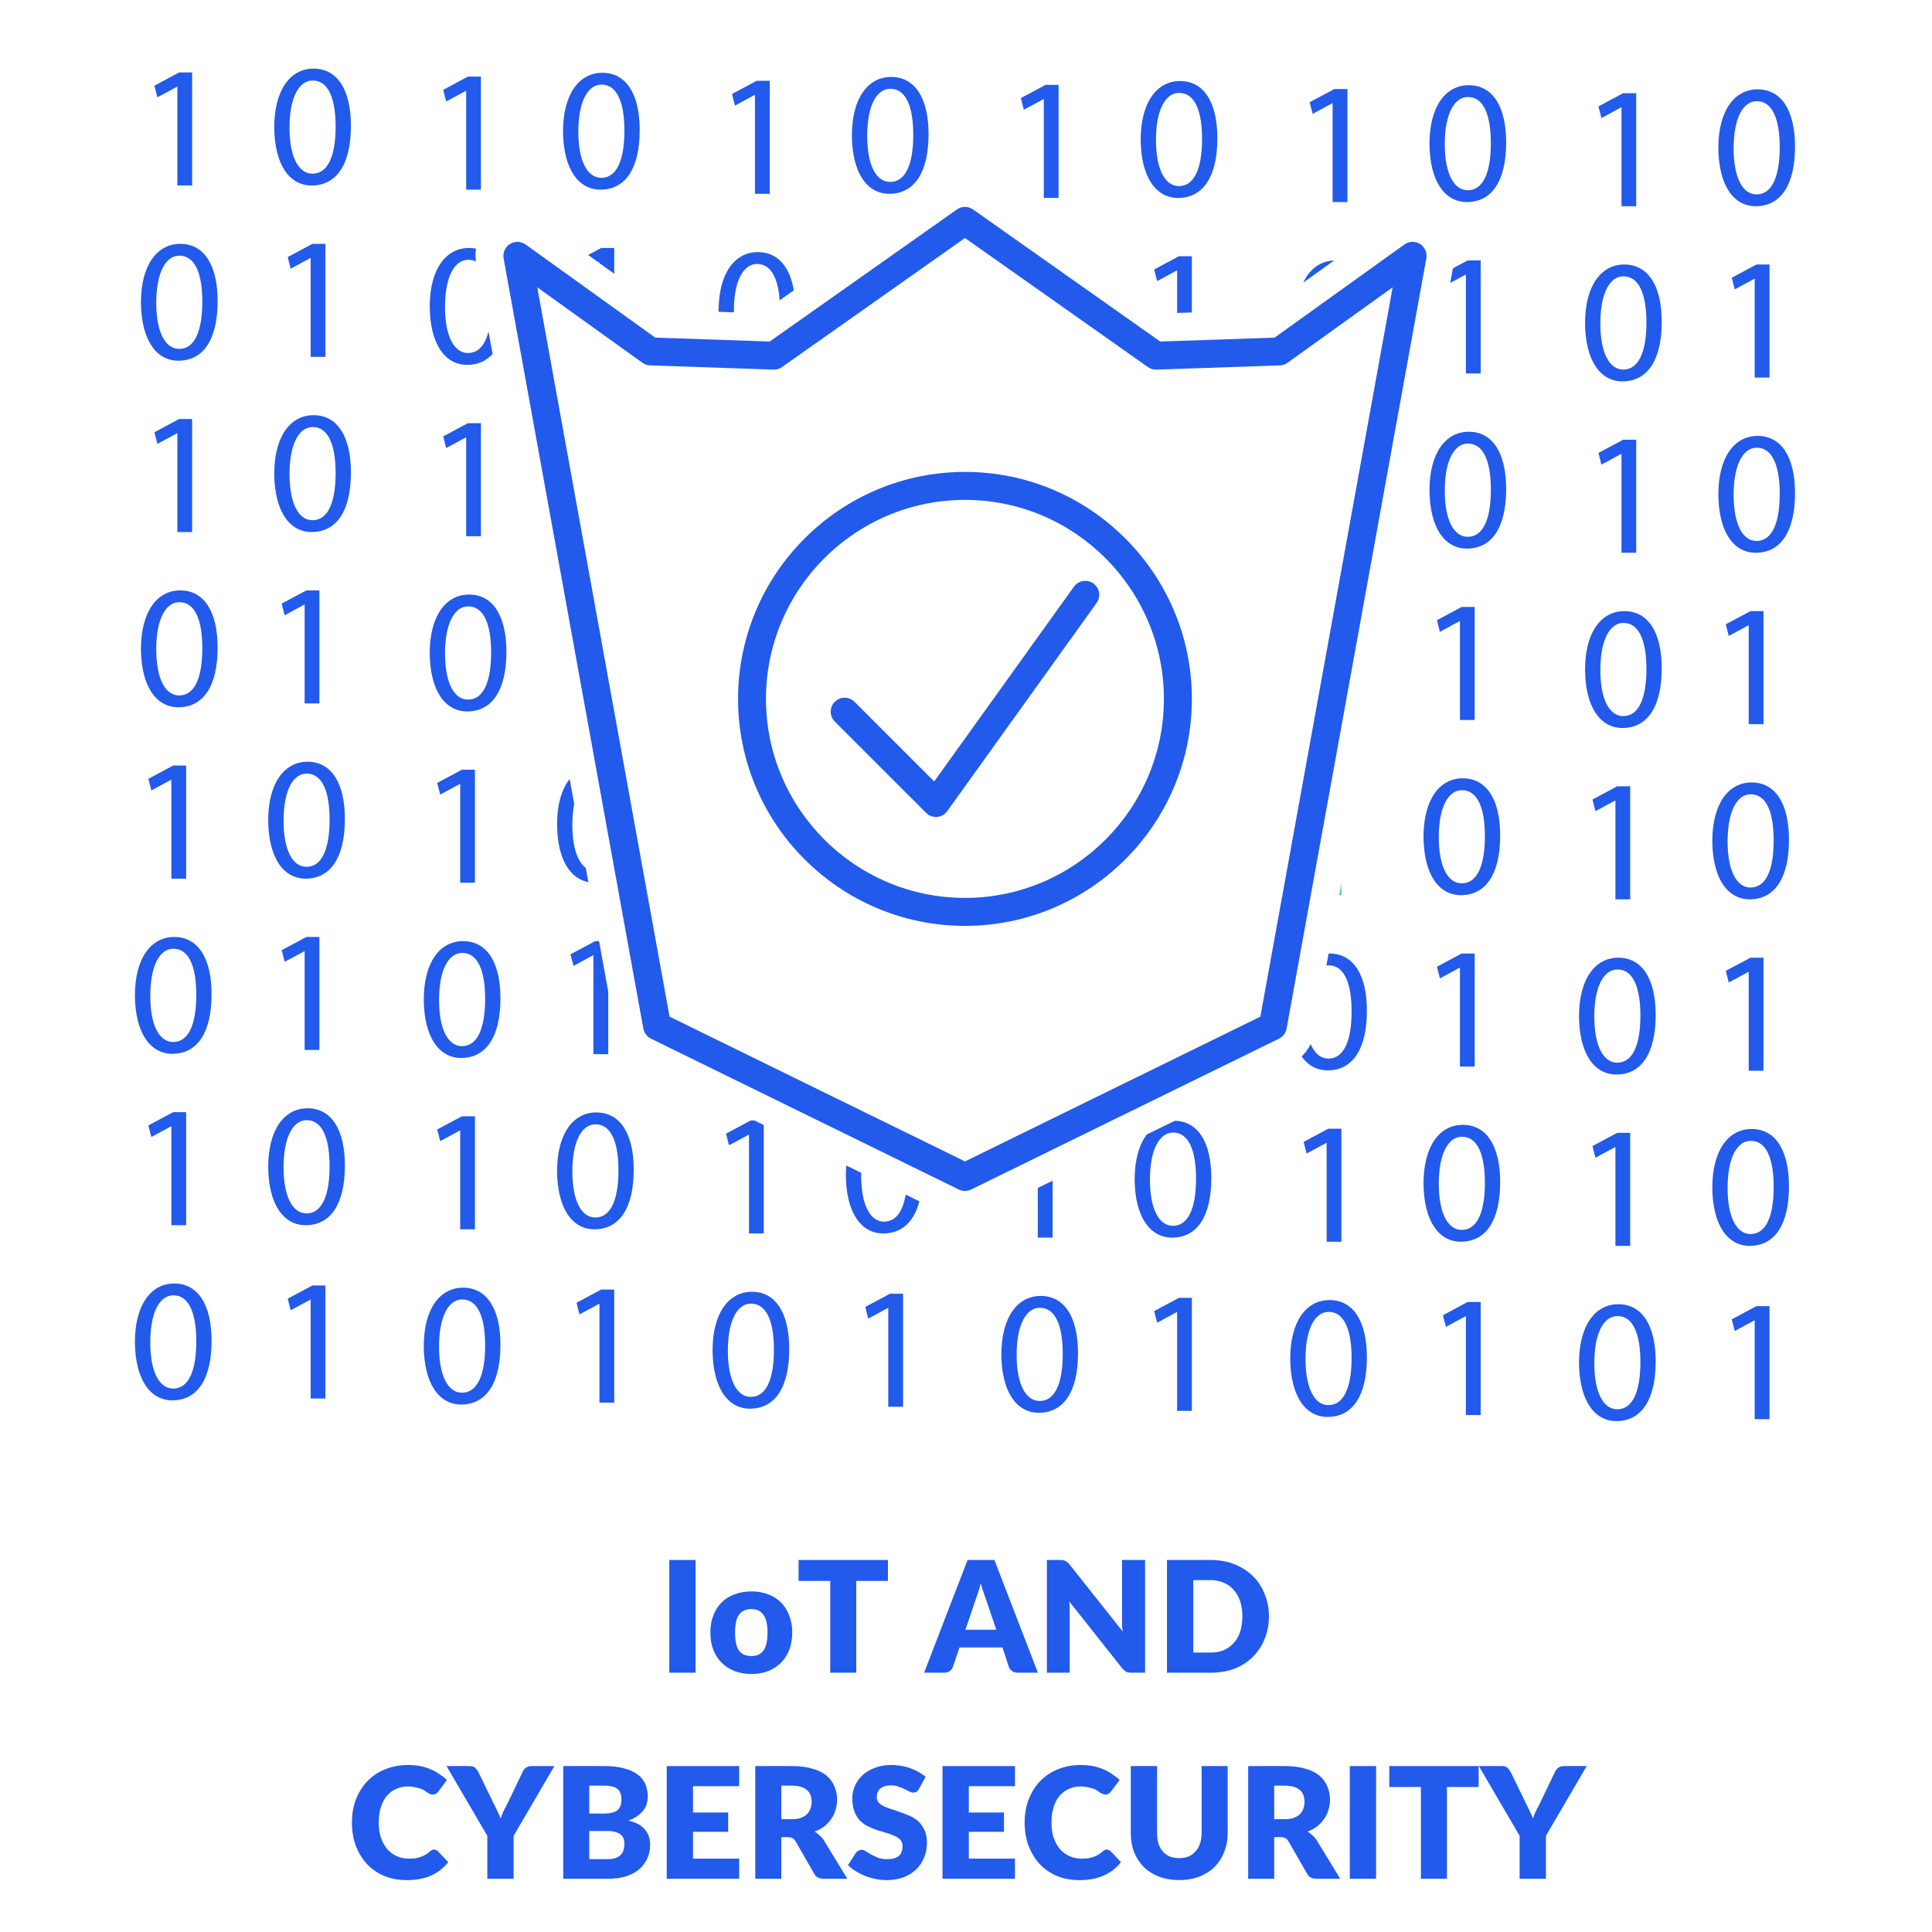 <?xml version="1.0" encoding="UTF-8" standalone="no"?>
<svg
   width="150"
   zoomAndPan="magnify"
   viewBox="0 0 112.5 112.5"
   height="150"
   preserveAspectRatio="xMidYMid meet"
   version="1.0"
   id="svg151"
   sodipodi:docname="10.svg"
   inkscape:version="1.3.2 (091e20e, 2023-11-25, custom)"
   xmlns:inkscape="http://www.inkscape.org/namespaces/inkscape"
   xmlns:sodipodi="http://sodipodi.sourceforge.net/DTD/sodipodi-0.dtd"
   xmlns="http://www.w3.org/2000/svg"
   xmlns:svg="http://www.w3.org/2000/svg">
  <sodipodi:namedview
     id="namedview151"
     pagecolor="#ffffff"
     bordercolor="#000000"
     borderopacity="0.25"
     inkscape:showpageshadow="2"
     inkscape:pageopacity="0.0"
     inkscape:pagecheckerboard="0"
     inkscape:deskcolor="#d1d1d1"
     inkscape:zoom="5.42"
     inkscape:cx="75"
     inkscape:cy="75"
     inkscape:window-width="1920"
     inkscape:window-height="1009"
     inkscape:window-x="-8"
     inkscape:window-y="-8"
     inkscape:window-maximized="1"
     inkscape:current-layer="svg151" />
  <defs
     id="defs14">
    <g
       id="g1" />
    <clipPath
       id="e8760082a4">
      <path
         d="M 7.82 54 L 13 54 L 13 62 L 7.82 62 Z M 7.82 54 "
         clip-rule="nonzero"
         id="path1" />
    </clipPath>
    <clipPath
       id="d423222013">
      <path
         d="M 100 5.016 L 104.523 5.016 L 104.523 12.137 L 100 12.137 Z M 100 5.016 "
         clip-rule="nonzero"
         id="path2" />
    </clipPath>
    <clipPath
       id="f953347aec">
      <path
         d="M 7.82 74 L 13 74 L 13 82 L 7.82 82 Z M 7.82 74 "
         clip-rule="nonzero"
         id="path3" />
    </clipPath>
    <clipPath
       id="b8f663388f">
      <path
         d="M 100 76 L 104 76 L 104 82.746 L 100 82.746 Z M 100 76 "
         clip-rule="nonzero"
         id="path4" />
    </clipPath>
    <clipPath
       id="ff1847c7f5">
      <path
         d="M 91.859 75.809 L 96.539 75.809 L 96.539 82.746 L 91.859 82.746 Z M 91.859 75.809 "
         clip-rule="nonzero"
         id="path5" />
    </clipPath>
    <clipPath
       id="9155b63ca0">
      <path
         d="M 84 75 L 87 75 L 87 82.746 L 84 82.746 Z M 84 75 "
         clip-rule="nonzero"
         id="path6" />
    </clipPath>
    <clipPath
       id="12dfb2d963">
      <path
         d="M 99 45 L 104.57 45 L 104.57 53 L 99 53 Z M 99 45 "
         clip-rule="nonzero"
         id="path7" />
    </clipPath>
    <clipPath
       id="4dbca0b048">
      <path
         d="M 100 25.359 L 104.523 25.359 L 104.523 32.273 L 100 32.273 Z M 100 25.359 "
         clip-rule="nonzero"
         id="path8" />
    </clipPath>
    <clipPath
       id="164a74ef3e">
      <path
         d="M 99 65 L 104.57 65 L 104.57 73 L 99 73 Z M 99 65 "
         clip-rule="nonzero"
         id="path9" />
    </clipPath>
    <clipPath
       id="9032b8b94e">
      <path
         d="M 15 3.996 L 21 3.996 L 21 11 L 15 11 Z M 15 3.996 "
         clip-rule="nonzero"
         id="path10" />
    </clipPath>
    <clipPath
       id="3533c25528">
      <path
         d="M 75 75 L 80 75 L 80 82.746 L 75 82.746 Z M 75 75 "
         clip-rule="nonzero"
         id="path11" />
    </clipPath>
    <clipPath
       id="dfb7da2db9">
      <path
         d="M 58 75 L 63 75 L 63 82.746 L 58 82.746 Z M 58 75 "
         clip-rule="nonzero"
         id="path12" />
    </clipPath>
    <clipPath
       id="b981660892">
      <path
         d="M 67 75 L 70 75 L 70 82.746 L 67 82.746 Z M 67 75 "
         clip-rule="nonzero"
         id="path13" />
    </clipPath>
    <clipPath
       id="8788dce150">
      <path
         d="M 41 75 L 46 75 L 46 82.746 L 41 82.746 Z M 41 75 "
         clip-rule="nonzero"
         id="path14" />
    </clipPath>
  </defs>
  <path
     fill="#53c5a9"
     d="M 94.395 6.254 L 94.418 6.254 L 94.418 12.008 L 95.277 12.008 L 95.277 5.426 L 94.516 5.426 L 93.078 6.195 L 93.25 6.875 L 94.395 6.254 "
     fill-opacity="1"
     fill-rule="nonzero"
     id="path15"
     style="stroke-width:1;stroke-dasharray:none;fill:#225aeb;fill-opacity:1" />
  <path
     fill="#53c5a9"
     d="M 35.766 15.941 L 35.766 14.438 L 35.008 14.438 L 34.246 14.848 L 34.855 15.285 L 34.887 15.27 L 34.906 15.27 L 34.906 15.324 L 35.766 15.941 "
     fill-opacity="1"
     fill-rule="nonzero"
     id="path16"
     style="stroke-width:1;stroke-dasharray:none;fill:#225aeb;fill-opacity:1" />
  <path
     fill="#53c5a9"
     d="M 86.219 21.746 L 86.219 15.164 L 85.461 15.164 L 84.602 15.621 L 84.449 16.473 L 85.34 15.992 L 85.359 15.992 L 85.359 21.746 L 86.219 21.746 "
     fill-opacity="1"
     fill-rule="nonzero"
     id="path17"
     style="stroke-width:1;stroke-dasharray:none;fill:#225aeb;fill-opacity:1" />
  <path
     fill="#53c5a9"
     d="M 10.434 40.496 C 9.625 40.496 9.098 39.523 9.098 37.812 C 9.098 36.02 9.664 35.066 10.445 35.066 C 11.367 35.066 11.781 36.129 11.781 37.75 C 11.781 39.434 11.348 40.496 10.434 40.496 Z M 10.496 34.379 C 9.16 34.379 8.207 35.594 8.207 37.801 C 8.227 39.98 9.098 41.184 10.383 41.184 C 11.844 41.184 12.672 39.949 12.672 37.711 C 12.672 35.613 11.883 34.379 10.496 34.379 "
     fill-opacity="1"
     fill-rule="nonzero"
     id="path18"
     style="stroke-width:1;stroke-dasharray:none;fill:#225aeb;fill-opacity:1" />
  <path
     fill="#53c5a9"
     d="M 68.66 5.41 C 69.582 5.41 69.996 6.473 69.996 8.094 C 69.996 9.773 69.559 10.836 68.648 10.836 C 67.84 10.836 67.312 9.863 67.312 8.152 C 67.312 6.359 67.879 5.41 68.66 5.41 Z M 68.598 11.527 C 70.055 11.527 70.887 10.289 70.887 8.051 C 70.887 5.957 70.098 4.719 68.711 4.719 C 67.375 4.719 66.422 5.938 66.422 8.145 C 66.441 10.32 67.312 11.527 68.598 11.527 "
     fill-opacity="1"
     fill-rule="nonzero"
     id="path19"
     style="stroke-width:1;stroke-dasharray:none;fill:#225aeb;fill-opacity:1" />
  <g
     clip-path="url(#e8760082a4)"
     id="g20"
     style="stroke-width:1;stroke-dasharray:none">
    <path
       fill="#53c5a9"
       d="M 10.086 60.676 C 9.273 60.676 8.75 59.703 8.75 57.992 C 8.75 56.199 9.316 55.246 10.094 55.246 C 11.016 55.246 11.43 56.312 11.43 57.93 C 11.43 59.613 10.996 60.676 10.086 60.676 Z M 10.145 54.559 C 8.809 54.559 7.855 55.773 7.855 57.98 C 7.879 60.16 8.75 61.363 10.035 61.363 C 11.492 61.363 12.32 60.129 12.32 57.891 C 12.32 55.793 11.531 54.559 10.145 54.559 "
       fill-opacity="1"
       fill-rule="nonzero"
       id="path20"
       style="stroke-width:1;stroke-dasharray:none;fill:#225aeb;fill-opacity:1" />
  </g>
  <path
     fill="#53c5a9"
     d="M 10.84 51.164 L 10.84 44.578 L 10.078 44.578 L 8.641 45.352 L 8.812 46.027 L 9.957 45.41 L 9.977 45.41 L 9.977 51.164 L 10.84 51.164 "
     fill-opacity="1"
     fill-rule="nonzero"
     id="path21"
     style="stroke-width:1;stroke-dasharray:none;fill:#225aeb;fill-opacity:1" />
  <path
     fill="#53c5a9"
     d="M 69.402 18.195 L 69.402 14.922 L 68.645 14.922 L 67.207 15.691 L 67.379 16.371 L 68.523 15.75 L 68.543 15.75 L 68.543 18.223 L 69.402 18.195 "
     fill-opacity="1"
     fill-rule="nonzero"
     id="path22"
     style="stroke-width:1;stroke-dasharray:none;fill:#225aeb;fill-opacity:1" />
  <path
     fill="#53c5a9"
     d="M 35.418 61.383 L 35.418 57.746 L 34.883 54.801 L 34.656 54.801 L 33.219 55.57 L 33.395 56.246 L 34.535 55.629 L 34.555 55.629 L 34.555 61.383 L 35.418 61.383 "
     fill-opacity="1"
     fill-rule="nonzero"
     id="path23"
     style="stroke-width:1;stroke-dasharray:none;fill:#225aeb;fill-opacity:1" />
  <path
     fill="#53c5a9"
     d="M 16.754 75.621 L 16.926 76.297 L 18.07 75.68 L 18.09 75.68 L 18.09 81.434 L 18.949 81.434 L 18.949 74.852 L 18.191 74.852 L 16.754 75.621 "
     fill-opacity="1"
     fill-rule="nonzero"
     id="path24"
     style="stroke-width:1;stroke-dasharray:none;fill:#225aeb;fill-opacity:1" />
  <path
     fill="#53c5a9"
     d="M 44.473 71.824 L 44.473 65.512 L 43.926 65.242 L 43.715 65.242 L 42.277 66.012 L 42.449 66.691 L 43.594 66.074 L 43.613 66.074 L 43.613 71.824 L 44.473 71.824 "
     fill-opacity="1"
     fill-rule="nonzero"
     id="path25"
     style="stroke-width:1;stroke-dasharray:none;fill:#225aeb;fill-opacity:1" />
  <path
     fill="#53c5a9"
     d="M 103.039 21.988 L 103.039 15.402 L 102.277 15.402 L 100.84 16.172 L 101.012 16.852 L 102.156 16.234 L 102.176 16.234 L 102.176 21.988 L 103.039 21.988 "
     fill-opacity="1"
     fill-rule="nonzero"
     id="path26"
     style="stroke-width:1;stroke-dasharray:none;fill:#225aeb;fill-opacity:1" />
  <path
     fill="#53c5a9"
     d="M 11.188 30.98 L 11.188 24.398 L 10.43 24.398 L 8.992 25.168 L 9.164 25.848 L 10.309 25.23 L 10.328 25.23 L 10.328 30.98 L 11.188 30.98 "
     fill-opacity="1"
     fill-rule="nonzero"
     id="path27"
     style="stroke-width:1;stroke-dasharray:none;fill:#225aeb;fill-opacity:1" />
  <g
     clip-path="url(#d423222013)"
     id="g28"
     style="stroke-width:1;stroke-dasharray:none">
    <path
       fill="#53c5a9"
       d="M 102.293 5.891 C 103.215 5.891 103.633 6.953 103.633 8.574 C 103.633 10.254 103.195 11.32 102.285 11.32 C 101.473 11.32 100.949 10.348 100.949 8.637 C 100.949 6.844 101.516 5.891 102.293 5.891 Z M 102.234 12.008 C 103.691 12.008 104.523 10.773 104.523 8.535 C 104.523 6.438 103.734 5.203 102.344 5.203 C 101.008 5.203 100.059 6.418 100.059 8.625 C 100.078 10.801 100.949 12.008 102.234 12.008 "
       fill-opacity="1"
       fill-rule="nonzero"
       id="path28"
       style="stroke-width:1;stroke-dasharray:none;fill:#225aeb;fill-opacity:1" />
  </g>
  <path
     fill="#53c5a9"
     d="M 10.434 20.316 C 9.625 20.316 9.098 19.344 9.098 17.633 C 9.098 15.84 9.664 14.887 10.445 14.887 C 11.367 14.887 11.781 15.949 11.781 17.57 C 11.781 19.254 11.348 20.316 10.434 20.316 Z M 10.496 14.199 C 9.16 14.199 8.207 15.414 8.207 17.621 C 8.227 19.797 9.098 21.004 10.383 21.004 C 11.844 21.004 12.672 19.77 12.672 17.531 C 12.672 15.434 11.883 14.199 10.496 14.199 "
     fill-opacity="1"
     fill-rule="nonzero"
     id="path29"
     style="stroke-width:1;stroke-dasharray:none;fill:#225aeb;fill-opacity:1" />
  <path
     fill="#53c5a9"
     d="M 42.734 18.188 C 42.734 18.164 42.734 18.137 42.734 18.113 C 42.734 16.32 43.301 15.371 44.082 15.371 C 44.891 15.371 45.309 16.191 45.398 17.488 L 46.223 16.906 C 45.984 15.488 45.254 14.68 44.129 14.68 C 42.793 14.68 41.844 15.895 41.844 18.105 C 41.844 18.121 41.844 18.137 41.844 18.156 L 42.734 18.188 "
     fill-opacity="1"
     fill-rule="nonzero"
     id="path30"
     style="stroke-width:1;stroke-dasharray:none;fill:#225aeb;fill-opacity:1" />
  <path
     fill="#53c5a9"
     d="M 77.578 6.012 L 77.598 6.012 L 77.598 11.766 L 78.461 11.766 L 78.461 5.184 L 77.699 5.184 L 76.262 5.953 L 76.434 6.633 L 77.578 6.012 "
     fill-opacity="1"
     fill-rule="nonzero"
     id="path31"
     style="stroke-width:1;stroke-dasharray:none;fill:#225aeb;fill-opacity:1" />
  <path
     fill="#53c5a9"
     d="M 78.109 51.418 L 77.98 52.125 L 78.109 52.125 Z M 78.109 51.418 "
     fill-opacity="1"
     fill-rule="nonzero"
     id="path32"
     style="stroke-width:1;stroke-dasharray:none" />
  <path
     fill="#53c5a9"
     d="M 27.203 21.246 C 27.809 21.246 28.309 21.027 28.684 20.613 L 28.445 19.301 C 28.246 20.094 27.852 20.555 27.254 20.555 C 26.441 20.555 25.914 19.586 25.914 17.871 C 25.914 16.078 26.484 15.129 27.262 15.129 C 27.43 15.129 27.574 15.164 27.711 15.23 C 27.676 14.977 27.68 14.727 27.723 14.48 C 27.59 14.457 27.457 14.438 27.312 14.438 C 25.977 14.438 25.023 15.656 25.023 17.863 C 25.043 20.039 25.914 21.246 27.203 21.246 "
     fill-opacity="1"
     fill-rule="nonzero"
     id="path33"
     style="stroke-width:1;stroke-dasharray:none;fill:#225aeb;fill-opacity:1" />
  <path
     fill="#53c5a9"
     d="M 27.125 5.293 L 27.145 5.293 L 27.145 11.043 L 28.004 11.043 L 28.004 4.461 L 27.246 4.461 L 25.809 5.23 L 25.98 5.91 L 27.125 5.293 "
     fill-opacity="1"
     fill-rule="nonzero"
     id="path34"
     style="stroke-width:1;stroke-dasharray:none;fill:#225aeb;fill-opacity:1" />
  <path
     fill="#53c5a9"
     d="M 35.023 4.926 C 35.945 4.926 36.359 5.992 36.359 7.609 C 36.359 9.293 35.926 10.355 35.016 10.355 C 34.203 10.355 33.676 9.383 33.676 7.672 C 33.676 5.879 34.246 4.926 35.023 4.926 Z M 34.965 11.043 C 36.422 11.043 37.25 9.809 37.25 7.57 C 37.25 5.473 36.461 4.238 35.074 4.238 C 33.738 4.238 32.785 5.453 32.785 7.66 C 32.805 9.84 33.676 11.043 34.965 11.043 "
     fill-opacity="1"
     fill-rule="nonzero"
     id="path35"
     style="stroke-width:1;stroke-dasharray:none;fill:#225aeb;fill-opacity:1" />
  <path
     fill="#53c5a9"
     d="M 43.941 5.531 L 43.961 5.531 L 43.961 11.285 L 44.824 11.285 L 44.824 4.703 L 44.062 4.703 L 42.625 5.473 L 42.797 6.148 L 43.941 5.531 "
     fill-opacity="1"
     fill-rule="nonzero"
     id="path36"
     style="stroke-width:1;stroke-dasharray:none;fill:#225aeb;fill-opacity:1" />
  <path
     fill="#53c5a9"
     d="M 17.848 70.656 C 17.035 70.656 16.512 69.684 16.512 67.973 C 16.512 66.18 17.078 65.227 17.855 65.227 C 18.777 65.227 19.191 66.289 19.191 67.91 C 19.191 69.59 18.758 70.656 17.848 70.656 Z M 17.906 64.535 C 16.57 64.535 15.617 65.754 15.617 67.961 C 15.637 70.137 16.512 71.344 17.797 71.344 C 19.254 71.344 20.082 70.109 20.082 67.871 C 20.082 65.773 19.293 64.535 17.906 64.535 "
     fill-opacity="1"
     fill-rule="nonzero"
     id="path37"
     style="stroke-width:1;stroke-dasharray:none;fill:#225aeb;fill-opacity:1" />
  <path
     fill="#53c5a9"
     d="M 51.844 5.168 C 52.762 5.168 53.18 6.23 53.18 7.852 C 53.18 9.531 52.742 10.594 51.832 10.594 C 51.02 10.594 50.496 9.625 50.496 7.91 C 50.496 6.121 51.062 5.168 51.844 5.168 Z M 51.781 11.285 C 53.238 11.285 54.07 10.051 54.07 7.809 C 54.07 5.715 53.277 4.48 51.891 4.48 C 50.555 4.48 49.605 5.695 49.605 7.902 C 49.625 10.078 50.496 11.285 51.781 11.285 "
     fill-opacity="1"
     fill-rule="nonzero"
     id="path38"
     style="stroke-width:1;stroke-dasharray:none;fill:#225aeb;fill-opacity:1" />
  <path
     fill="#53c5a9"
     d="M 33.172 45.363 C 32.711 45.941 32.438 46.836 32.438 48.02 C 32.453 49.992 33.172 51.164 34.262 51.367 L 34.109 50.535 C 33.621 50.176 33.328 49.312 33.328 48.031 C 33.328 47.57 33.367 47.164 33.434 46.816 L 33.172 45.363 "
     fill-opacity="1"
     fill-rule="nonzero"
     id="path39"
     style="stroke-width:1;stroke-dasharray:none;fill:#225aeb;fill-opacity:1" />
  <g
     clip-path="url(#f953347aec)"
     id="g40"
     style="stroke-width:1;stroke-dasharray:none">
    <path
       fill="#53c5a9"
       d="M 10.086 80.855 C 9.273 80.855 8.75 79.883 8.75 78.172 C 8.75 76.379 9.316 75.426 10.094 75.426 C 11.016 75.426 11.43 76.492 11.43 78.113 C 11.43 79.793 10.996 80.855 10.086 80.855 Z M 10.145 74.738 C 8.809 74.738 7.855 75.953 7.855 78.16 C 7.879 80.34 8.75 81.543 10.035 81.543 C 11.492 81.543 12.32 80.309 12.32 78.07 C 12.32 75.977 11.531 74.738 10.145 74.738 "
       fill-opacity="1"
       fill-rule="nonzero"
       id="path40"
       style="stroke-width:1;stroke-dasharray:none;fill:#225aeb;fill-opacity:1" />
  </g>
  <path
     fill="#53c5a9"
     d="M 10.84 71.344 L 10.84 64.762 L 10.078 64.762 L 8.641 65.531 L 8.812 66.207 L 9.957 65.59 L 9.977 65.59 L 9.977 71.344 L 10.84 71.344 "
     fill-opacity="1"
     fill-rule="nonzero"
     id="path41"
     style="stroke-width:1;stroke-dasharray:none;fill:#225aeb;fill-opacity:1" />
  <path
     fill="#53c5a9"
     d="M 61.293 68.754 L 60.43 69.176 L 60.43 72.066 L 61.293 72.066 L 61.293 68.754 "
     fill-opacity="1"
     fill-rule="nonzero"
     id="path42"
     style="stroke-width:1;stroke-dasharray:none;fill:#225aeb;fill-opacity:1" />
  <path
     fill="#53c5a9"
     d="M 10.309 5.051 L 10.328 5.051 L 10.328 10.801 L 11.188 10.801 L 11.188 4.219 L 10.43 4.219 L 8.992 4.988 L 9.164 5.668 L 10.309 5.051 "
     fill-opacity="1"
     fill-rule="nonzero"
     id="path43"
     style="stroke-width:1;stroke-dasharray:none;fill:#225aeb;fill-opacity:1" />
  <path
     fill="#53c5a9"
     d="M 28.004 31.223 L 28.004 24.641 L 27.246 24.641 L 25.809 25.41 L 25.98 26.09 L 27.125 25.473 L 27.145 25.473 L 27.145 31.223 L 28.004 31.223 "
     fill-opacity="1"
     fill-rule="nonzero"
     id="path44"
     style="stroke-width:1;stroke-dasharray:none;fill:#225aeb;fill-opacity:1" />
  <path
     fill="#53c5a9"
     d="M 75.883 16.461 L 77.688 15.168 C 76.91 15.195 76.273 15.641 75.883 16.461 "
     fill-opacity="1"
     fill-rule="nonzero"
     id="path45"
     style="stroke-width:1;stroke-dasharray:none;fill:#225aeb;fill-opacity:1" />
  <path
     fill="#53c5a9"
     d="M 60.762 5.773 L 60.781 5.773 L 60.781 11.527 L 61.641 11.527 L 61.641 4.941 L 60.883 4.941 L 59.445 5.711 L 59.617 6.391 L 60.762 5.773 "
     fill-opacity="1"
     fill-rule="nonzero"
     id="path46"
     style="stroke-width:1;stroke-dasharray:none;fill:#225aeb;fill-opacity:1" />
  <g
     clip-path="url(#b8f663388f)"
     id="g47"
     style="stroke-width:1;stroke-dasharray:none">
    <path
       fill="#53c5a9"
       d="M 100.84 76.824 L 101.012 77.504 L 102.156 76.887 L 102.176 76.887 L 102.176 82.637 L 103.039 82.637 L 103.039 76.055 L 102.277 76.055 L 100.84 76.824 "
       fill-opacity="1"
       fill-rule="nonzero"
       id="path47"
       style="stroke-width:1;stroke-dasharray:none;fill:#225aeb;fill-opacity:1" />
  </g>
  <path
     fill="#53c5a9"
     d="M 85.871 41.926 L 85.871 35.344 L 85.109 35.344 L 83.672 36.113 L 83.844 36.793 L 84.988 36.172 L 85.012 36.172 L 85.012 41.926 L 85.871 41.926 "
     fill-opacity="1"
     fill-rule="nonzero"
     id="path48"
     style="stroke-width:1;stroke-dasharray:none;fill:#225aeb;fill-opacity:1" />
  <path
     fill="#53c5a9"
     d="M 94.172 61.879 C 93.363 61.879 92.836 60.91 92.836 59.195 C 92.836 57.402 93.402 56.453 94.184 56.453 C 95.105 56.453 95.52 57.516 95.52 59.137 C 95.52 60.816 95.086 61.879 94.172 61.879 Z M 94.234 55.766 C 92.898 55.766 91.945 56.98 91.945 59.188 C 91.965 61.363 92.836 62.57 94.121 62.57 C 95.578 62.57 96.41 61.332 96.41 59.098 C 96.41 57 95.621 55.766 94.234 55.766 "
     fill-opacity="1"
     fill-rule="nonzero"
     id="path49"
     style="stroke-width:1;stroke-dasharray:none;fill:#225aeb;fill-opacity:1" />
  <path
     fill="#53c5a9"
     d="M 18.598 61.141 L 18.598 54.559 L 17.84 54.559 L 16.402 55.328 L 16.574 56.008 L 17.719 55.391 L 17.738 55.391 L 17.738 61.141 L 18.598 61.141 "
     fill-opacity="1"
     fill-rule="nonzero"
     id="path50"
     style="stroke-width:1;stroke-dasharray:none;fill:#225aeb;fill-opacity:1" />
  <g
     clip-path="url(#ff1847c7f5)"
     id="g51"
     style="stroke-width:1;stroke-dasharray:none">
    <path
       fill="#53c5a9"
       d="M 94.172 82.062 C 93.363 82.062 92.836 81.09 92.836 79.375 C 92.836 77.586 93.402 76.633 94.184 76.633 C 95.105 76.633 95.52 77.695 95.52 79.316 C 95.52 80.996 95.086 82.062 94.172 82.062 Z M 94.234 75.945 C 92.898 75.945 91.945 77.16 91.945 79.367 C 91.965 81.543 92.836 82.75 94.121 82.75 C 95.578 82.75 96.41 81.512 96.41 79.277 C 96.41 77.18 95.621 75.945 94.234 75.945 "
       fill-opacity="1"
       fill-rule="nonzero"
       id="path51"
       style="stroke-width:1;stroke-dasharray:none;fill:#225aeb;fill-opacity:1" />
  </g>
  <path
     fill="#53c5a9"
     d="M 94.926 72.547 L 94.926 65.965 L 94.168 65.965 L 92.73 66.734 L 92.902 67.414 L 94.047 66.797 L 94.066 66.797 L 94.066 72.547 L 94.926 72.547 "
     fill-opacity="1"
     fill-rule="nonzero"
     id="path52"
     style="stroke-width:1;stroke-dasharray:none;fill:#225aeb;fill-opacity:1" />
  <path
     fill="#53c5a9"
     d="M 85.465 11.078 C 84.656 11.078 84.129 10.105 84.129 8.395 C 84.129 6.602 84.699 5.648 85.477 5.648 C 86.398 5.648 86.812 6.715 86.812 8.336 C 86.812 10.016 86.379 11.078 85.465 11.078 Z M 85.527 4.961 C 84.191 4.961 83.238 6.176 83.238 8.383 C 83.258 10.562 84.129 11.766 85.414 11.766 C 86.875 11.766 87.703 10.531 87.703 8.293 C 87.703 6.195 86.914 4.961 85.527 4.961 "
     fill-opacity="1"
     fill-rule="nonzero"
     id="path53"
     style="stroke-width:1;stroke-dasharray:none;fill:#225aeb;fill-opacity:1" />
  <path
     fill="#53c5a9"
     d="M 85.117 51.438 C 84.309 51.438 83.781 50.465 83.781 48.754 C 83.781 46.961 84.348 46.012 85.129 46.012 C 86.047 46.012 86.465 47.074 86.465 48.695 C 86.465 50.375 86.027 51.438 85.117 51.438 Z M 85.176 45.32 C 83.84 45.32 82.891 46.535 82.891 48.742 C 82.91 50.922 83.781 52.125 85.066 52.125 C 86.523 52.125 87.355 50.891 87.355 48.652 C 87.355 46.559 86.566 45.32 85.176 45.32 "
     fill-opacity="1"
     fill-rule="nonzero"
     id="path54"
     style="stroke-width:1;stroke-dasharray:none;fill:#225aeb;fill-opacity:1" />
  <path
     fill="#53c5a9"
     d="M 85.117 71.617 C 84.309 71.617 83.781 70.648 83.781 68.934 C 83.781 67.141 84.348 66.191 85.129 66.191 C 86.047 66.191 86.465 67.254 86.465 68.875 C 86.465 70.555 86.027 71.617 85.117 71.617 Z M 85.176 65.5 C 83.84 65.5 82.891 66.719 82.891 68.926 C 82.91 71.102 83.781 72.305 85.066 72.305 C 86.523 72.305 87.355 71.07 87.355 68.832 C 87.355 66.738 86.566 65.5 85.176 65.5 "
     fill-opacity="1"
     fill-rule="nonzero"
     id="path55"
     style="stroke-width:1;stroke-dasharray:none;fill:#225aeb;fill-opacity:1" />
  <g
     clip-path="url(#9155b63ca0)"
     id="g56"
     style="stroke-width:1;stroke-dasharray:none">
    <path
       fill="#53c5a9"
       d="M 84.023 76.586 L 84.195 77.262 L 85.34 76.645 L 85.359 76.645 L 85.359 82.398 L 86.219 82.398 L 86.219 75.812 L 85.461 75.812 L 84.023 76.586 "
       fill-opacity="1"
       fill-rule="nonzero"
       id="path56"
       style="stroke-width:1;stroke-dasharray:none;fill:#225aeb;fill-opacity:1" />
  </g>
  <path
     fill="#53c5a9"
     d="M 85.871 62.105 L 85.871 55.523 L 85.109 55.523 L 83.672 56.293 L 83.844 56.973 L 84.988 56.352 L 85.012 56.352 L 85.012 62.105 L 85.871 62.105 "
     fill-opacity="1"
     fill-rule="nonzero"
     id="path57"
     style="stroke-width:1;stroke-dasharray:none;fill:#225aeb;fill-opacity:1" />
  <path
     fill="#53c5a9"
     d="M 85.465 31.258 C 84.656 31.258 84.129 30.285 84.129 28.574 C 84.129 26.781 84.699 25.828 85.477 25.828 C 86.398 25.828 86.812 26.895 86.812 28.516 C 86.812 30.195 86.379 31.258 85.465 31.258 Z M 85.527 25.141 C 84.191 25.141 83.238 26.355 83.238 28.562 C 83.258 30.742 84.129 31.945 85.414 31.945 C 86.875 31.945 87.703 30.711 87.703 28.473 C 87.703 26.379 86.914 25.141 85.527 25.141 "
     fill-opacity="1"
     fill-rule="nonzero"
     id="path58"
     style="stroke-width:1;stroke-dasharray:none;fill:#225aeb;fill-opacity:1" />
  <path
     fill="#53c5a9"
     d="M 102.688 62.348 L 102.688 55.766 L 101.93 55.766 L 100.492 56.531 L 100.664 57.211 L 101.809 56.594 L 101.828 56.594 L 101.828 62.348 L 102.688 62.348 "
     fill-opacity="1"
     fill-rule="nonzero"
     id="path59"
     style="stroke-width:1;stroke-dasharray:none;fill:#225aeb;fill-opacity:1" />
  <path
     fill="#53c5a9"
     d="M 102.688 42.168 L 102.688 35.586 L 101.93 35.586 L 100.492 36.352 L 100.664 37.031 L 101.809 36.414 L 101.828 36.414 L 101.828 42.168 L 102.688 42.168 "
     fill-opacity="1"
     fill-rule="nonzero"
     id="path60"
     style="stroke-width:1;stroke-dasharray:none;fill:#225aeb;fill-opacity:1" />
  <g
     clip-path="url(#12dfb2d963)"
     id="g61"
     style="stroke-width:1;stroke-dasharray:none">
    <path
       fill="#53c5a9"
       d="M 101.934 51.68 C 101.125 51.68 100.598 50.707 100.598 48.996 C 100.598 47.203 101.164 46.25 101.945 46.25 C 102.867 46.25 103.281 47.316 103.281 48.934 C 103.281 50.617 102.848 51.68 101.934 51.68 Z M 101.996 45.562 C 100.66 45.562 99.707 46.777 99.707 48.984 C 99.727 51.164 100.598 52.367 101.883 52.367 C 103.34 52.367 104.172 51.133 104.172 48.895 C 104.172 46.797 103.383 45.562 101.996 45.562 "
       fill-opacity="1"
       fill-rule="nonzero"
       id="path61"
       style="stroke-width:1;stroke-dasharray:none;fill:#225aeb;fill-opacity:1" />
  </g>
  <g
     clip-path="url(#4dbca0b048)"
     id="g62"
     style="stroke-width:1;stroke-dasharray:none">
    <path
       fill="#53c5a9"
       d="M 102.285 31.5 C 101.473 31.5 100.949 30.527 100.949 28.816 C 100.949 27.023 101.516 26.07 102.293 26.07 C 103.215 26.07 103.633 27.133 103.633 28.754 C 103.633 30.438 103.195 31.5 102.285 31.5 Z M 102.344 25.383 C 101.008 25.383 100.059 26.598 100.059 28.805 C 100.078 30.98 100.949 32.188 102.234 32.188 C 103.691 32.188 104.523 30.953 104.523 28.715 C 104.523 26.617 103.734 25.383 102.344 25.383 "
       fill-opacity="1"
       fill-rule="nonzero"
       id="path62"
       style="stroke-width:1;stroke-dasharray:none;fill:#225aeb;fill-opacity:1" />
  </g>
  <path
     fill="#53c5a9"
     d="M 94.523 41.699 C 93.715 41.699 93.188 40.73 93.188 39.016 C 93.188 37.223 93.754 36.273 94.531 36.273 C 95.453 36.273 95.871 37.336 95.871 38.957 C 95.871 40.637 95.434 41.699 94.523 41.699 Z M 94.582 35.586 C 93.246 35.586 92.297 36.801 92.297 39.008 C 92.316 41.184 93.188 42.391 94.473 42.391 C 95.93 42.391 96.762 41.152 96.762 38.914 C 96.762 36.82 95.973 35.586 94.582 35.586 "
     fill-opacity="1"
     fill-rule="nonzero"
     id="path63"
     style="stroke-width:1;stroke-dasharray:none;fill:#225aeb;fill-opacity:1" />
  <path
     fill="#53c5a9"
     d="M 94.926 52.367 L 94.926 45.785 L 94.168 45.785 L 92.73 46.555 L 92.902 47.234 L 94.047 46.617 L 94.066 46.617 L 94.066 52.367 L 94.926 52.367 "
     fill-opacity="1"
     fill-rule="nonzero"
     id="path64"
     style="stroke-width:1;stroke-dasharray:none;fill:#225aeb;fill-opacity:1" />
  <path
     fill="#53c5a9"
     d="M 95.277 32.188 L 95.277 25.605 L 94.516 25.605 L 93.078 26.375 L 93.25 27.055 L 94.395 26.434 L 94.418 26.434 L 94.418 32.188 L 95.277 32.188 "
     fill-opacity="1"
     fill-rule="nonzero"
     id="path65"
     style="stroke-width:1;stroke-dasharray:none;fill:#225aeb;fill-opacity:1" />
  <path
     fill="#53c5a9"
     d="M 94.523 21.52 C 93.715 21.52 93.188 20.547 93.188 18.836 C 93.188 17.043 93.754 16.09 94.531 16.09 C 95.453 16.09 95.871 17.156 95.871 18.777 C 95.871 20.457 95.434 21.52 94.523 21.52 Z M 94.582 15.402 C 93.246 15.402 92.297 16.617 92.297 18.824 C 92.316 21.004 93.188 22.207 94.473 22.207 C 95.93 22.207 96.762 20.973 96.762 18.734 C 96.762 16.641 95.973 15.402 94.582 15.402 "
     fill-opacity="1"
     fill-rule="nonzero"
     id="path66"
     style="stroke-width:1;stroke-dasharray:none;fill:#225aeb;fill-opacity:1" />
  <g
     clip-path="url(#164a74ef3e)"
     id="g67"
     style="stroke-width:1;stroke-dasharray:none">
    <path
       fill="#53c5a9"
       d="M 101.934 71.859 C 101.125 71.859 100.598 70.887 100.598 69.176 C 100.598 67.383 101.164 66.43 101.945 66.43 C 102.867 66.43 103.281 67.496 103.281 69.113 C 103.281 70.797 102.848 71.859 101.934 71.859 Z M 101.996 65.742 C 100.66 65.742 99.707 66.957 99.707 69.164 C 99.727 71.344 100.598 72.547 101.883 72.547 C 103.34 72.547 104.172 71.312 104.172 69.074 C 104.172 66.977 103.383 65.742 101.996 65.742 "
       fill-opacity="1"
       fill-rule="nonzero"
       id="path67"
       style="stroke-width:1;stroke-dasharray:none;fill:#225aeb;fill-opacity:1" />
  </g>
  <path
     fill="#53c5a9"
     d="M 77.414 55.523 C 77.398 55.523 77.383 55.527 77.363 55.527 L 77.238 56.223 C 77.281 56.215 77.32 56.211 77.367 56.211 C 78.285 56.211 78.703 57.277 78.703 58.895 C 78.703 60.578 78.266 61.641 77.355 61.641 C 76.91 61.641 76.551 61.344 76.32 60.797 C 76.188 61.07 76.008 61.312 75.793 61.52 C 76.168 62.047 76.688 62.328 77.305 62.328 C 78.762 62.328 79.594 61.094 79.594 58.855 C 79.594 56.758 78.805 55.523 77.414 55.523 "
     fill-opacity="1"
     fill-rule="nonzero"
     id="path68"
     style="stroke-width:1;stroke-dasharray:none;fill:#225aeb;fill-opacity:1" />
  <path
     fill="#53c5a9"
     d="M 26.902 81.098 C 26.094 81.098 25.566 80.125 25.566 78.414 C 25.566 76.621 26.133 75.668 26.914 75.668 C 27.836 75.668 28.25 76.73 28.25 78.352 C 28.25 80.031 27.812 81.098 26.902 81.098 Z M 26.961 74.98 C 25.625 74.98 24.676 76.195 24.676 78.402 C 24.695 80.578 25.566 81.785 26.852 81.785 C 28.309 81.785 29.141 80.551 29.141 78.312 C 29.141 76.215 28.352 74.98 26.961 74.98 "
     fill-opacity="1"
     fill-rule="nonzero"
     id="path69"
     style="stroke-width:1;stroke-dasharray:none;fill:#225aeb;fill-opacity:1" />
  <path
     fill="#53c5a9"
     d="M 27.656 71.582 L 27.656 65 L 26.895 65 L 25.457 65.77 L 25.633 66.449 L 26.773 65.832 L 26.797 65.832 L 26.797 71.582 L 27.656 71.582 "
     fill-opacity="1"
     fill-rule="nonzero"
     id="path70"
     style="stroke-width:1;stroke-dasharray:none;fill:#225aeb;fill-opacity:1" />
  <g
     clip-path="url(#9032b8b94e)"
     id="g71"
     style="stroke-width:1;stroke-dasharray:none">
    <path
       fill="#53c5a9"
       d="M 18.195 10.113 C 17.387 10.113 16.859 9.141 16.859 7.43 C 16.859 5.637 17.426 4.688 18.207 4.688 C 19.129 4.688 19.543 5.75 19.543 7.371 C 19.543 9.051 19.109 10.113 18.195 10.113 Z M 18.258 3.996 C 16.922 3.996 15.969 5.211 15.969 7.418 C 15.988 9.598 16.859 10.801 18.145 10.801 C 19.605 10.801 20.434 9.566 20.434 7.328 C 20.434 5.23 19.645 3.996 18.258 3.996 "
       fill-opacity="1"
       fill-rule="nonzero"
       id="path71"
       style="stroke-width:1;stroke-dasharray:none;fill:#225aeb;fill-opacity:1" />
  </g>
  <path
     fill="#53c5a9"
     d="M 27.656 51.402 L 27.656 44.82 L 26.895 44.82 L 25.457 45.59 L 25.633 46.27 L 26.773 45.652 L 26.797 45.652 L 26.797 51.402 L 27.656 51.402 "
     fill-opacity="1"
     fill-rule="nonzero"
     id="path72"
     style="stroke-width:1;stroke-dasharray:none;fill:#225aeb;fill-opacity:1" />
  <path
     fill="#53c5a9"
     d="M 26.902 60.918 C 26.094 60.918 25.566 59.945 25.566 58.234 C 25.566 56.441 26.133 55.488 26.914 55.488 C 27.836 55.488 28.25 56.551 28.25 58.172 C 28.25 59.852 27.812 60.918 26.902 60.918 Z M 26.961 54.801 C 25.625 54.801 24.676 56.016 24.676 58.223 C 24.695 60.398 25.566 61.605 26.852 61.605 C 28.309 61.605 29.141 60.371 29.141 58.133 C 29.141 56.035 28.352 54.801 26.961 54.801 "
     fill-opacity="1"
     fill-rule="nonzero"
     id="path73"
     style="stroke-width:1;stroke-dasharray:none;fill:#225aeb;fill-opacity:1" />
  <path
     fill="#53c5a9"
     d="M 18.949 20.781 L 18.949 14.199 L 18.191 14.199 L 16.754 14.969 L 16.926 15.648 L 18.07 15.027 L 18.09 15.027 L 18.09 20.781 L 18.949 20.781 "
     fill-opacity="1"
     fill-rule="nonzero"
     id="path74"
     style="stroke-width:1;stroke-dasharray:none;fill:#225aeb;fill-opacity:1" />
  <path
     fill="#53c5a9"
     d="M 18.598 40.961 L 18.598 34.379 L 17.84 34.379 L 16.402 35.148 L 16.574 35.828 L 17.719 35.207 L 17.738 35.207 L 17.738 40.961 L 18.598 40.961 "
     fill-opacity="1"
     fill-rule="nonzero"
     id="path75"
     style="stroke-width:1;stroke-dasharray:none;fill:#225aeb;fill-opacity:1" />
  <path
     fill="#53c5a9"
     d="M 78.109 72.305 L 78.109 65.723 L 77.348 65.723 L 75.91 66.492 L 76.082 67.172 L 77.227 66.555 L 77.25 66.555 L 77.25 72.305 L 78.109 72.305 "
     fill-opacity="1"
     fill-rule="nonzero"
     id="path76"
     style="stroke-width:1;stroke-dasharray:none;fill:#225aeb;fill-opacity:1" />
  <path
     fill="#53c5a9"
     d="M 18.195 30.293 C 17.387 30.293 16.859 29.32 16.859 27.609 C 16.859 25.816 17.426 24.867 18.207 24.867 C 19.129 24.867 19.543 25.93 19.543 27.551 C 19.543 29.23 19.109 30.293 18.195 30.293 Z M 18.258 24.176 C 16.922 24.176 15.969 25.391 15.969 27.602 C 15.988 29.777 16.859 30.98 18.145 30.98 C 19.605 30.98 20.434 29.746 20.434 27.508 C 20.434 25.414 19.645 24.176 18.258 24.176 "
     fill-opacity="1"
     fill-rule="nonzero"
     id="path77"
     style="stroke-width:1;stroke-dasharray:none;fill:#225aeb;fill-opacity:1" />
  <path
     fill="#53c5a9"
     d="M 27.254 40.738 C 26.441 40.738 25.914 39.766 25.914 38.051 C 25.914 36.262 26.484 35.309 27.262 35.309 C 28.184 35.309 28.598 36.371 28.598 37.992 C 28.598 39.672 28.164 40.738 27.254 40.738 Z M 27.312 34.621 C 25.977 34.621 25.023 35.836 25.023 38.043 C 25.043 40.219 25.914 41.426 27.203 41.426 C 28.66 41.426 29.488 40.191 29.488 37.953 C 29.488 35.855 28.699 34.621 27.312 34.621 "
     fill-opacity="1"
     fill-rule="nonzero"
     id="path78"
     style="stroke-width:1;stroke-dasharray:none;fill:#225aeb;fill-opacity:1" />
  <path
     fill="#53c5a9"
     d="M 17.848 50.473 C 17.035 50.473 16.512 49.5 16.512 47.789 C 16.512 45.996 17.078 45.047 17.855 45.047 C 18.777 45.047 19.191 46.109 19.191 47.73 C 19.191 49.41 18.758 50.473 17.848 50.473 Z M 17.906 44.355 C 16.57 44.355 15.617 45.574 15.617 47.781 C 15.637 49.957 16.512 51.164 17.797 51.164 C 19.254 51.164 20.082 49.926 20.082 47.688 C 20.082 45.594 19.293 44.355 17.906 44.355 "
     fill-opacity="1"
     fill-rule="nonzero"
     id="path79"
     style="stroke-width:1;stroke-dasharray:none;fill:#225aeb;fill-opacity:1" />
  <path
     fill="#53c5a9"
     d="M 68.297 71.379 C 67.488 71.379 66.961 70.406 66.961 68.695 C 66.961 66.902 67.531 65.949 68.309 65.949 C 69.23 65.949 69.645 67.012 69.645 68.633 C 69.645 70.312 69.211 71.379 68.297 71.379 Z M 68.41 65.262 L 66.777 66.062 C 66.336 66.645 66.07 67.527 66.07 68.684 C 66.09 70.859 66.961 72.066 68.25 72.066 C 69.707 72.066 70.535 70.832 70.535 68.594 C 70.535 66.523 69.766 65.293 68.41 65.262 "
     fill-opacity="1"
     fill-rule="nonzero"
     id="path80"
     style="stroke-width:1;stroke-dasharray:none;fill:#225aeb;fill-opacity:1" />
  <path
     fill="#53c5a9"
     d="M 33.57 75.859 L 33.742 76.539 L 34.887 75.922 L 34.906 75.922 L 34.906 81.676 L 35.766 81.676 L 35.766 75.09 L 35.008 75.09 L 33.57 75.859 "
     fill-opacity="1"
     fill-rule="nonzero"
     id="path81"
     style="stroke-width:1;stroke-dasharray:none;fill:#225aeb;fill-opacity:1" />
  <g
     clip-path="url(#3533c25528)"
     id="g82"
     style="stroke-width:1;stroke-dasharray:none">
    <path
       fill="#53c5a9"
       d="M 77.355 81.82 C 76.547 81.82 76.02 80.848 76.02 79.137 C 76.02 77.344 76.586 76.391 77.367 76.391 C 78.285 76.391 78.703 77.457 78.703 79.074 C 78.703 80.758 78.266 81.82 77.355 81.82 Z M 77.414 75.703 C 76.078 75.703 75.129 76.918 75.129 79.125 C 75.148 81.305 76.02 82.508 77.305 82.508 C 78.762 82.508 79.594 81.273 79.594 79.035 C 79.594 76.938 78.805 75.703 77.414 75.703 "
       fill-opacity="1"
       fill-rule="nonzero"
       id="path82"
       style="stroke-width:1;stroke-dasharray:none;fill:#225aeb;fill-opacity:1" />
  </g>
  <g
     clip-path="url(#dfb7da2db9)"
     id="g83"
     style="stroke-width:1;stroke-dasharray:none">
    <path
       fill="#53c5a9"
       d="M 60.539 81.578 C 59.727 81.578 59.199 80.605 59.199 78.895 C 59.199 77.102 59.77 76.152 60.547 76.152 C 61.469 76.152 61.883 77.215 61.883 78.836 C 61.883 80.516 61.449 81.578 60.539 81.578 Z M 60.598 75.461 C 59.262 75.461 58.309 76.676 58.309 78.887 C 58.328 81.062 59.199 82.266 60.488 82.266 C 61.945 82.266 62.773 81.031 62.773 78.793 C 62.773 76.695 61.984 75.461 60.598 75.461 "
       fill-opacity="1"
       fill-rule="nonzero"
       id="path83"
       style="stroke-width:1;stroke-dasharray:none;fill:#225aeb;fill-opacity:1" />
  </g>
  <g
     clip-path="url(#b981660892)"
     id="g84"
     style="stroke-width:1;stroke-dasharray:none">
    <path
       fill="#53c5a9"
       d="M 67.207 76.344 L 67.379 77.02 L 68.523 76.402 L 68.543 76.402 L 68.543 82.156 L 69.402 82.156 L 69.402 75.574 L 68.645 75.574 L 67.207 76.344 "
       fill-opacity="1"
       fill-rule="nonzero"
       id="path84"
       style="stroke-width:1;stroke-dasharray:none;fill:#225aeb;fill-opacity:1" />
  </g>
  <path
     fill="#53c5a9"
     d="M 51.48 71.137 C 50.672 71.137 50.145 70.164 50.145 68.453 C 50.145 68.398 50.148 68.344 50.148 68.293 L 49.281 67.867 C 49.266 68.051 49.254 68.242 49.254 68.441 C 49.273 70.621 50.145 71.824 51.43 71.824 C 52.492 71.824 53.219 71.168 53.535 69.953 L 52.738 69.562 C 52.57 70.551 52.156 71.137 51.48 71.137 "
     fill-opacity="1"
     fill-rule="nonzero"
     id="path85"
     style="stroke-width:1;stroke-dasharray:none;fill:#225aeb;fill-opacity:1" />
  <g
     clip-path="url(#8788dce150)"
     id="g86"
     style="stroke-width:1;stroke-dasharray:none">
    <path
       fill="#53c5a9"
       d="M 43.719 81.34 C 42.91 81.34 42.383 80.367 42.383 78.652 C 42.383 76.859 42.949 75.91 43.73 75.91 C 44.652 75.91 45.066 76.973 45.066 78.594 C 45.066 80.273 44.633 81.34 43.719 81.34 Z M 43.781 75.219 C 42.445 75.219 41.492 76.438 41.492 78.645 C 41.512 80.82 42.383 82.027 43.668 82.027 C 45.129 82.027 45.957 80.793 45.957 78.551 C 45.957 76.457 45.168 75.219 43.781 75.219 "
       fill-opacity="1"
       fill-rule="nonzero"
       id="path86"
       style="stroke-width:1;stroke-dasharray:none;fill:#225aeb;fill-opacity:1" />
  </g>
  <path
     fill="#53c5a9"
     d="M 34.664 70.895 C 33.852 70.895 33.328 69.922 33.328 68.211 C 33.328 66.418 33.895 65.469 34.676 65.469 C 35.598 65.469 36.012 66.531 36.012 68.152 C 36.012 69.832 35.574 70.895 34.664 70.895 Z M 34.723 64.777 C 33.387 64.777 32.438 65.992 32.438 68.203 C 32.457 70.379 33.328 71.582 34.613 71.582 C 36.07 71.582 36.902 70.348 36.902 68.109 C 36.902 66.016 36.113 64.777 34.723 64.777 "
     fill-opacity="1"
     fill-rule="nonzero"
     id="path87"
     style="stroke-width:1;stroke-dasharray:none;fill:#225aeb;fill-opacity:1" />
  <path
     fill="#53c5a9"
     d="M 50.387 76.102 L 50.559 76.781 L 51.703 76.164 L 51.723 76.164 L 51.723 81.914 L 52.586 81.914 L 52.586 75.332 L 51.824 75.332 L 50.387 76.102 "
     fill-opacity="1"
     fill-rule="nonzero"
     id="path88"
     style="stroke-width:1;stroke-dasharray:none;fill:#225aeb;fill-opacity:1" />
  <path
     fill="#53c5a9"
     d="M 73.391 59.199 L 56.191 67.629 L 38.988 59.199 L 31.285 16.73 L 37.41 21.125 C 37.539 21.219 37.695 21.273 37.855 21.277 L 45.039 21.523 C 45.219 21.527 45.391 21.477 45.535 21.375 L 56.191 13.859 L 66.844 21.375 C 66.988 21.477 67.16 21.531 67.34 21.523 L 74.523 21.277 C 74.684 21.273 74.84 21.219 74.969 21.125 L 81.094 16.73 Z M 82.688 14.207 C 82.406 14.031 82.047 14.043 81.781 14.234 L 74.219 19.66 L 67.559 19.887 L 56.66 12.195 C 56.379 12 56 12 55.723 12.195 L 44.82 19.887 L 38.156 19.66 L 30.602 14.234 C 30.332 14.043 29.973 14.031 29.691 14.207 C 29.41 14.387 29.266 14.715 29.324 15.043 L 37.461 59.895 C 37.508 60.148 37.672 60.363 37.902 60.48 L 55.832 69.266 C 55.945 69.32 56.066 69.348 56.191 69.348 C 56.312 69.348 56.434 69.32 56.547 69.266 L 74.477 60.48 C 74.707 60.363 74.871 60.148 74.918 59.895 L 83.055 15.043 C 83.113 14.715 82.969 14.387 82.688 14.207 "
     fill-opacity="1"
     fill-rule="nonzero"
     id="path89"
     style="stroke-width:1;stroke-dasharray:none;fill:#225aeb;fill-opacity:1" />
  <path
     fill="#53c5a9"
     d="M 63.668 33.977 C 63.305 33.715 62.797 33.797 62.535 34.164 L 54.398 45.504 L 49.758 40.867 C 49.441 40.547 48.926 40.547 48.609 40.867 C 48.293 41.184 48.293 41.699 48.609 42.016 L 53.926 47.332 C 54.078 47.488 54.285 47.57 54.5 47.57 C 54.523 47.57 54.543 47.57 54.566 47.57 C 54.805 47.551 55.023 47.426 55.16 47.23 L 63.855 35.109 C 64.117 34.746 64.035 34.238 63.668 33.977 "
     fill-opacity="1"
     fill-rule="nonzero"
     id="path90"
     style="stroke-width:1;stroke-dasharray:none;fill:#225aeb;fill-opacity:1" />
  <path
     fill="#53c5a9"
     d="M 56.191 52.285 C 49.801 52.285 44.602 47.086 44.602 40.699 C 44.602 34.309 49.801 29.109 56.191 29.109 C 62.578 29.109 67.773 34.309 67.773 40.699 C 67.773 47.086 62.578 52.285 56.191 52.285 Z M 56.191 27.48 C 48.902 27.48 42.977 33.41 42.977 40.699 C 42.977 47.984 48.902 53.914 56.191 53.914 C 63.477 53.914 69.402 47.984 69.402 40.699 C 69.402 33.41 63.477 27.48 56.191 27.48 "
     fill-opacity="1"
     fill-rule="nonzero"
     id="path91"
     style="stroke-width:1;stroke-dasharray:none;fill:#225aeb;fill-opacity:1" />
  <g
     fill="#53c5a9"
     fill-opacity="1"
     id="g94"
     style="fill:#225aeb;fill-opacity:1;stroke-width:1;stroke-dasharray:none">
    <g
       transform="translate(38.332, 97.4)"
       id="g93"
       style="fill:#225aeb;fill-opacity:1;stroke-width:1;stroke-dasharray:none">
      <g
         id="g92"
         style="fill:#225aeb;fill-opacity:1;stroke-width:1;stroke-dasharray:none">
        <path
           d="M 2.172 0 L 0.641 0 L 0.641 -6.562 L 2.172 -6.562 Z M 2.172 0 "
           id="path92"
           style="fill:#225aeb;fill-opacity:1;stroke-width:1;stroke-dasharray:none" />
      </g>
    </g>
  </g>
  <g
     fill="#53c5a9"
     fill-opacity="1"
     id="g97"
     style="fill:#225aeb;fill-opacity:1;stroke-width:1;stroke-dasharray:none">
    <g
       transform="translate(41.131, 97.4)"
       id="g96"
       style="fill:#225aeb;fill-opacity:1;stroke-width:1;stroke-dasharray:none">
      <g
         id="g95"
         style="fill:#225aeb;fill-opacity:1;stroke-width:1;stroke-dasharray:none">
        <path
           d="M 2.625 -4.734 C 2.977 -4.734 3.301 -4.676 3.594 -4.562 C 3.883 -4.457 4.133 -4.301 4.344 -4.094 C 4.551 -3.883 4.711 -3.629 4.828 -3.328 C 4.941 -3.035 5 -2.707 5 -2.344 C 5 -1.969 4.941 -1.629 4.828 -1.328 C 4.711 -1.035 4.551 -0.785 4.344 -0.578 C 4.133 -0.367 3.883 -0.207 3.594 -0.094 C 3.301 0.02 2.977 0.078 2.625 0.078 C 2.27 0.078 1.941 0.02 1.641 -0.094 C 1.348 -0.207 1.098 -0.367 0.891 -0.578 C 0.68 -0.785 0.52 -1.035 0.406 -1.328 C 0.289 -1.629 0.234 -1.969 0.234 -2.344 C 0.234 -2.707 0.289 -3.035 0.406 -3.328 C 0.52 -3.629 0.68 -3.883 0.891 -4.094 C 1.098 -4.301 1.348 -4.457 1.641 -4.562 C 1.941 -4.676 2.27 -4.734 2.625 -4.734 Z M 2.625 -0.969 C 2.945 -0.969 3.18 -1.078 3.328 -1.297 C 3.484 -1.523 3.562 -1.867 3.562 -2.328 C 3.562 -2.797 3.484 -3.141 3.328 -3.359 C 3.18 -3.586 2.945 -3.703 2.625 -3.703 C 2.289 -3.703 2.047 -3.586 1.891 -3.359 C 1.742 -3.141 1.672 -2.797 1.672 -2.328 C 1.672 -1.867 1.742 -1.523 1.891 -1.297 C 2.047 -1.078 2.289 -0.969 2.625 -0.969 Z M 2.625 -0.969 "
           id="path94"
           style="fill:#225aeb;fill-opacity:1;stroke-width:1;stroke-dasharray:none" />
      </g>
    </g>
  </g>
  <g
     fill="#53c5a9"
     fill-opacity="1"
     id="g100"
     style="fill:#225aeb;fill-opacity:1;stroke-width:1;stroke-dasharray:none">
    <g
       transform="translate(46.36, 97.4)"
       id="g99"
       style="fill:#225aeb;fill-opacity:1;stroke-width:1;stroke-dasharray:none">
      <g
         id="g98"
         style="fill:#225aeb;fill-opacity:1;stroke-width:1;stroke-dasharray:none">
        <path
           d="M 5.344 -5.344 L 3.5 -5.344 L 3.5 0 L 1.984 0 L 1.984 -5.344 L 0.141 -5.344 L 0.141 -6.562 L 5.344 -6.562 Z M 5.344 -5.344 "
           id="path97"
           style="fill:#225aeb;fill-opacity:1;stroke-width:1;stroke-dasharray:none" />
      </g>
    </g>
  </g>
  <g
     fill="#53c5a9"
     fill-opacity="1"
     id="g103"
     style="stroke-width:1;stroke-dasharray:none">
    <g
       transform="translate(51.841, 97.4)"
       id="g102"
       style="stroke-width:1;stroke-dasharray:none">
      <g
         id="g101"
         style="stroke-width:1;stroke-dasharray:none" />
    </g>
  </g>
  <g
     fill="#53c5a9"
     fill-opacity="1"
     id="g106"
     style="fill:#225aeb;fill-opacity:1;stroke-width:1;stroke-dasharray:none">
    <g
       transform="translate(53.92, 97.4)"
       id="g105"
       style="fill:#225aeb;fill-opacity:1;stroke-width:1;stroke-dasharray:none">
      <g
         id="g104"
         style="fill:#225aeb;fill-opacity:1;stroke-width:1;stroke-dasharray:none">
        <path
           d="M 4.094 -2.5 L 3.484 -4.297 C 3.441 -4.41 3.395 -4.547 3.344 -4.703 C 3.289 -4.859 3.238 -5.023 3.188 -5.203 C 3.145 -5.023 3.098 -4.859 3.047 -4.703 C 2.992 -4.547 2.945 -4.41 2.906 -4.297 L 2.297 -2.5 Z M 6.516 0 L 5.344 0 C 5.207 0 5.098 -0.031 5.016 -0.094 C 4.93 -0.156 4.867 -0.234 4.828 -0.328 L 4.453 -1.469 L 1.953 -1.469 L 1.562 -0.328 C 1.531 -0.242 1.473 -0.164 1.391 -0.094 C 1.305 -0.031 1.203 0 1.078 0 L -0.109 0 L 2.422 -6.562 L 3.984 -6.562 Z M 6.516 0 "
           id="path103"
           style="fill:#225aeb;fill-opacity:1;stroke-width:1;stroke-dasharray:none" />
      </g>
    </g>
  </g>
  <g
     fill="#53c5a9"
     fill-opacity="1"
     id="g109"
     style="fill:#225aeb;fill-opacity:1;stroke-width:1;stroke-dasharray:none">
    <g
       transform="translate(60.319, 97.4)"
       id="g108"
       style="fill:#225aeb;fill-opacity:1;stroke-width:1;stroke-dasharray:none">
      <g
         id="g107"
         style="fill:#225aeb;fill-opacity:1;stroke-width:1;stroke-dasharray:none">
        <path
           d="M 6.359 -6.562 L 6.359 0 L 5.562 0 C 5.445 0 5.348 -0.016 5.266 -0.047 C 5.191 -0.086 5.113 -0.156 5.031 -0.25 L 1.938 -4.156 C 1.957 -4.039 1.969 -3.926 1.969 -3.812 C 1.969 -3.707 1.969 -3.609 1.969 -3.516 L 1.969 0 L 0.641 0 L 0.641 -6.562 L 1.438 -6.562 C 1.5 -6.562 1.551 -6.555 1.594 -6.547 C 1.645 -6.535 1.688 -6.52 1.719 -6.5 C 1.758 -6.488 1.797 -6.469 1.828 -6.438 C 1.859 -6.414 1.895 -6.379 1.938 -6.328 L 5.062 -2.391 C 5.039 -2.516 5.023 -2.633 5.016 -2.75 C 5.016 -2.863 5.016 -2.977 5.016 -3.094 L 5.016 -6.562 Z M 6.359 -6.562 "
           id="path106"
           style="fill:#225aeb;fill-opacity:1;stroke-width:1;stroke-dasharray:none" />
      </g>
    </g>
  </g>
  <g
     fill="#53c5a9"
     fill-opacity="1"
     id="g112"
     style="fill:#225aeb;fill-opacity:1;stroke-width:1;stroke-dasharray:none">
    <g
       transform="translate(67.312, 97.4)"
       id="g111"
       style="fill:#225aeb;fill-opacity:1;stroke-width:1;stroke-dasharray:none">
      <g
         id="g110"
         style="fill:#225aeb;fill-opacity:1;stroke-width:1;stroke-dasharray:none">
        <path
           d="M 6.578 -3.281 C 6.578 -2.801 6.492 -2.363 6.328 -1.969 C 6.172 -1.57 5.941 -1.223 5.641 -0.922 C 5.348 -0.629 4.992 -0.398 4.578 -0.234 C 4.16 -0.078 3.695 0 3.188 0 L 0.641 0 L 0.641 -6.562 L 3.188 -6.562 C 3.695 -6.562 4.16 -6.477 4.578 -6.312 C 4.992 -6.145 5.348 -5.914 5.641 -5.625 C 5.941 -5.332 6.172 -4.984 6.328 -4.578 C 6.492 -4.18 6.578 -3.75 6.578 -3.281 Z M 5.031 -3.281 C 5.031 -3.602 4.988 -3.895 4.906 -4.156 C 4.82 -4.414 4.695 -4.633 4.531 -4.812 C 4.375 -5 4.18 -5.141 3.953 -5.234 C 3.734 -5.336 3.477 -5.391 3.188 -5.391 L 2.172 -5.391 L 2.172 -1.172 L 3.188 -1.172 C 3.477 -1.172 3.734 -1.219 3.953 -1.312 C 4.18 -1.414 4.375 -1.555 4.531 -1.734 C 4.695 -1.91 4.82 -2.129 4.906 -2.391 C 4.988 -2.66 5.031 -2.957 5.031 -3.281 Z M 5.031 -3.281 "
           id="path109"
           style="fill:#225aeb;fill-opacity:1;stroke-width:1;stroke-dasharray:none" />
      </g>
    </g>
  </g>
  <g
     fill="#53c5a9"
     fill-opacity="1"
     id="g115"
     style="fill:#225aeb;fill-opacity:1;stroke-width:1;stroke-dasharray:none">
    <g
       transform="translate(20.227, 109.4)"
       id="g114"
       style="fill:#225aeb;fill-opacity:1;stroke-width:1;stroke-dasharray:none">
      <g
         id="g113"
         style="fill:#225aeb;fill-opacity:1;stroke-width:1;stroke-dasharray:none">
        <path
           d="M 5.047 -1.703 C 5.086 -1.703 5.125 -1.691 5.156 -1.672 C 5.195 -1.66 5.234 -1.641 5.266 -1.609 L 5.875 -0.969 C 5.602 -0.625 5.27 -0.363 4.875 -0.188 C 4.477 -0.008 4.008 0.078 3.469 0.078 C 2.969 0.078 2.52 -0.004 2.125 -0.172 C 1.727 -0.348 1.395 -0.582 1.125 -0.875 C 0.852 -1.176 0.641 -1.531 0.484 -1.938 C 0.336 -2.352 0.266 -2.801 0.266 -3.281 C 0.266 -3.77 0.344 -4.219 0.5 -4.625 C 0.664 -5.039 0.891 -5.395 1.172 -5.688 C 1.461 -5.988 1.805 -6.219 2.203 -6.375 C 2.609 -6.539 3.055 -6.625 3.547 -6.625 C 3.785 -6.625 4.016 -6.602 4.234 -6.562 C 4.453 -6.52 4.656 -6.457 4.844 -6.375 C 5.031 -6.301 5.203 -6.207 5.359 -6.094 C 5.523 -5.988 5.672 -5.875 5.797 -5.75 L 5.281 -5.062 C 5.25 -5.02 5.207 -4.984 5.156 -4.953 C 5.113 -4.922 5.051 -4.906 4.969 -4.906 C 4.914 -4.906 4.863 -4.914 4.812 -4.938 C 4.77 -4.957 4.719 -4.984 4.656 -5.016 C 4.602 -5.055 4.547 -5.098 4.484 -5.141 C 4.422 -5.18 4.344 -5.219 4.25 -5.25 C 4.164 -5.281 4.062 -5.305 3.938 -5.328 C 3.82 -5.359 3.688 -5.375 3.531 -5.375 C 3.281 -5.375 3.051 -5.328 2.844 -5.234 C 2.633 -5.141 2.453 -5.004 2.297 -4.828 C 2.148 -4.648 2.035 -4.43 1.953 -4.172 C 1.867 -3.91 1.828 -3.613 1.828 -3.281 C 1.828 -2.945 1.867 -2.648 1.953 -2.391 C 2.047 -2.129 2.172 -1.906 2.328 -1.719 C 2.492 -1.539 2.68 -1.406 2.891 -1.312 C 3.098 -1.219 3.32 -1.172 3.562 -1.172 C 3.695 -1.172 3.82 -1.176 3.938 -1.188 C 4.051 -1.207 4.156 -1.234 4.25 -1.266 C 4.352 -1.297 4.445 -1.336 4.531 -1.391 C 4.625 -1.441 4.719 -1.508 4.812 -1.594 C 4.844 -1.625 4.879 -1.648 4.922 -1.672 C 4.961 -1.691 5.004 -1.703 5.047 -1.703 Z M 5.047 -1.703 "
           id="path112"
           style="fill:#225aeb;fill-opacity:1;stroke-width:1;stroke-dasharray:none" />
      </g>
    </g>
  </g>
  <g
     fill="#53c5a9"
     fill-opacity="1"
     id="g118"
     style="fill:#225aeb;fill-opacity:1;stroke-width:1;stroke-dasharray:none">
    <g
       transform="translate(26.126, 109.4)"
       id="g117"
       style="fill:#225aeb;fill-opacity:1;stroke-width:1;stroke-dasharray:none">
      <g
         id="g116"
         style="fill:#225aeb;fill-opacity:1;stroke-width:1;stroke-dasharray:none">
        <path
           d="M 3.781 -2.5 L 3.781 0 L 2.25 0 L 2.25 -2.5 L -0.125 -6.562 L 1.219 -6.562 C 1.352 -6.562 1.457 -6.531 1.531 -6.469 C 1.602 -6.406 1.664 -6.328 1.719 -6.234 L 2.656 -4.312 C 2.727 -4.164 2.797 -4.023 2.859 -3.891 C 2.922 -3.766 2.977 -3.641 3.031 -3.516 C 3.07 -3.641 3.117 -3.766 3.172 -3.891 C 3.234 -4.023 3.305 -4.164 3.391 -4.312 L 4.312 -6.234 C 4.332 -6.266 4.352 -6.301 4.375 -6.344 C 4.406 -6.383 4.441 -6.422 4.484 -6.453 C 4.523 -6.484 4.57 -6.508 4.625 -6.531 C 4.676 -6.551 4.734 -6.562 4.797 -6.562 L 6.156 -6.562 Z M 3.781 -2.5 "
           id="path115"
           style="fill:#225aeb;fill-opacity:1;stroke-width:1;stroke-dasharray:none" />
      </g>
    </g>
  </g>
  <g
     fill="#53c5a9"
     fill-opacity="1"
     id="g121"
     style="fill:#225aeb;fill-opacity:1;stroke-width:1;stroke-dasharray:none">
    <g
       transform="translate(32.156, 109.4)"
       id="g120"
       style="fill:#225aeb;fill-opacity:1;stroke-width:1;stroke-dasharray:none">
      <g
         id="g119"
         style="fill:#225aeb;fill-opacity:1;stroke-width:1;stroke-dasharray:none">
        <path
           d="M 3.219 -1.141 C 3.426 -1.141 3.594 -1.164 3.719 -1.219 C 3.844 -1.27 3.941 -1.336 4.016 -1.422 C 4.086 -1.504 4.133 -1.594 4.156 -1.688 C 4.188 -1.789 4.203 -1.895 4.203 -2 C 4.203 -2.125 4.188 -2.234 4.156 -2.328 C 4.125 -2.422 4.07 -2.5 4 -2.562 C 3.926 -2.633 3.82 -2.688 3.688 -2.719 C 3.562 -2.758 3.406 -2.781 3.219 -2.781 L 2.156 -2.781 L 2.156 -1.141 Z M 2.156 -5.422 L 2.156 -3.797 L 2.953 -3.797 C 3.117 -3.797 3.27 -3.805 3.406 -3.828 C 3.539 -3.859 3.656 -3.898 3.75 -3.953 C 3.844 -4.016 3.91 -4.098 3.953 -4.203 C 4.004 -4.305 4.031 -4.441 4.031 -4.609 C 4.031 -4.766 4.008 -4.891 3.969 -4.984 C 3.938 -5.086 3.879 -5.172 3.797 -5.234 C 3.711 -5.305 3.609 -5.352 3.484 -5.375 C 3.359 -5.406 3.211 -5.422 3.047 -5.422 Z M 3.047 -6.562 C 3.492 -6.562 3.879 -6.516 4.203 -6.422 C 4.523 -6.336 4.785 -6.219 4.984 -6.062 C 5.18 -5.914 5.328 -5.734 5.422 -5.516 C 5.516 -5.297 5.562 -5.051 5.562 -4.781 C 5.562 -4.633 5.539 -4.492 5.5 -4.359 C 5.457 -4.223 5.391 -4.094 5.297 -3.969 C 5.203 -3.852 5.082 -3.742 4.938 -3.641 C 4.801 -3.547 4.633 -3.461 4.438 -3.391 C 4.875 -3.285 5.191 -3.113 5.391 -2.875 C 5.598 -2.645 5.703 -2.344 5.703 -1.969 C 5.703 -1.695 5.648 -1.441 5.547 -1.203 C 5.441 -0.961 5.285 -0.75 5.078 -0.562 C 4.867 -0.383 4.609 -0.242 4.297 -0.141 C 3.992 -0.047 3.645 0 3.25 0 L 0.641 0 L 0.641 -6.562 Z M 3.047 -6.562 "
           id="path118"
           style="fill:#225aeb;fill-opacity:1;stroke-width:1;stroke-dasharray:none" />
      </g>
    </g>
  </g>
  <g
     fill="#53c5a9"
     fill-opacity="1"
     id="g124"
     style="fill:#225aeb;fill-opacity:1;stroke-width:1;stroke-dasharray:none">
    <g
       transform="translate(38.182, 109.4)"
       id="g123"
       style="fill:#225aeb;fill-opacity:1;stroke-width:1;stroke-dasharray:none">
      <g
         id="g122"
         style="fill:#225aeb;fill-opacity:1;stroke-width:1;stroke-dasharray:none">
        <path
           d="M 2.172 -5.391 L 2.172 -3.859 L 4.219 -3.859 L 4.219 -2.734 L 2.172 -2.734 L 2.172 -1.172 L 4.859 -1.172 L 4.859 0 L 0.641 0 L 0.641 -6.562 L 4.859 -6.562 L 4.859 -5.391 Z M 2.172 -5.391 "
           id="path121"
           style="fill:#225aeb;fill-opacity:1;stroke-width:1;stroke-dasharray:none" />
      </g>
    </g>
  </g>
  <g
     fill="#53c5a9"
     fill-opacity="1"
     id="g127"
     style="fill:#225aeb;fill-opacity:1;stroke-width:1;stroke-dasharray:none">
    <g
       transform="translate(43.339, 109.4)"
       id="g126"
       style="fill:#225aeb;fill-opacity:1;stroke-width:1;stroke-dasharray:none">
      <g
         id="g125"
         style="fill:#225aeb;fill-opacity:1;stroke-width:1;stroke-dasharray:none">
        <path
           d="M 2.766 -3.469 C 2.973 -3.469 3.148 -3.492 3.297 -3.547 C 3.441 -3.598 3.562 -3.672 3.656 -3.766 C 3.75 -3.859 3.816 -3.969 3.859 -4.094 C 3.898 -4.219 3.922 -4.352 3.922 -4.5 C 3.922 -4.789 3.828 -5.016 3.641 -5.172 C 3.453 -5.336 3.16 -5.422 2.766 -5.422 L 2.156 -5.422 L 2.156 -3.469 Z M 6 0 L 4.625 0 C 4.363 0 4.18 -0.094 4.078 -0.281 L 2.984 -2.188 C 2.93 -2.27 2.875 -2.328 2.812 -2.359 C 2.75 -2.398 2.66 -2.422 2.547 -2.422 L 2.156 -2.422 L 2.156 0 L 0.641 0 L 0.641 -6.562 L 2.766 -6.562 C 3.242 -6.562 3.648 -6.508 3.984 -6.406 C 4.316 -6.312 4.586 -6.176 4.797 -6 C 5.004 -5.82 5.156 -5.613 5.25 -5.375 C 5.352 -5.145 5.406 -4.891 5.406 -4.609 C 5.406 -4.398 5.375 -4.195 5.312 -4 C 5.258 -3.812 5.176 -3.641 5.062 -3.484 C 4.957 -3.328 4.82 -3.18 4.656 -3.047 C 4.488 -2.922 4.301 -2.82 4.094 -2.75 C 4.188 -2.695 4.273 -2.629 4.359 -2.547 C 4.453 -2.473 4.535 -2.383 4.609 -2.281 Z M 6 0 "
           id="path124"
           style="fill:#225aeb;fill-opacity:1;stroke-width:1;stroke-dasharray:none" />
      </g>
    </g>
  </g>
  <g
     fill="#53c5a9"
     fill-opacity="1"
     id="g130"
     style="fill:#225aeb;fill-opacity:1;stroke-width:1;stroke-dasharray:none">
    <g
       transform="translate(49.256, 109.4)"
       id="g129"
       style="fill:#225aeb;fill-opacity:1;stroke-width:1;stroke-dasharray:none">
      <g
         id="g128"
         style="fill:#225aeb;fill-opacity:1;stroke-width:1;stroke-dasharray:none">
        <path
           d="M 4.25 -5.219 C 4.207 -5.145 4.16 -5.094 4.109 -5.062 C 4.066 -5.031 4.004 -5.016 3.922 -5.016 C 3.859 -5.016 3.785 -5.035 3.703 -5.078 C 3.617 -5.117 3.523 -5.164 3.422 -5.219 C 3.328 -5.27 3.211 -5.316 3.078 -5.359 C 2.953 -5.41 2.805 -5.438 2.641 -5.438 C 2.359 -5.438 2.145 -5.375 2 -5.25 C 1.863 -5.125 1.797 -4.957 1.797 -4.75 C 1.797 -4.625 1.836 -4.516 1.922 -4.422 C 2.004 -4.336 2.113 -4.266 2.25 -4.203 C 2.395 -4.141 2.551 -4.082 2.719 -4.031 C 2.895 -3.977 3.07 -3.914 3.25 -3.844 C 3.438 -3.781 3.617 -3.707 3.797 -3.625 C 3.973 -3.539 4.129 -3.43 4.266 -3.297 C 4.398 -3.16 4.508 -2.992 4.594 -2.797 C 4.676 -2.609 4.719 -2.375 4.719 -2.094 C 4.719 -1.789 4.664 -1.508 4.562 -1.25 C 4.457 -0.988 4.305 -0.758 4.109 -0.562 C 3.91 -0.363 3.664 -0.207 3.375 -0.094 C 3.082 0.02 2.75 0.078 2.375 0.078 C 2.164 0.078 1.957 0.055 1.75 0.016 C 1.539 -0.023 1.336 -0.082 1.141 -0.156 C 0.941 -0.238 0.754 -0.332 0.578 -0.438 C 0.398 -0.539 0.25 -0.66 0.125 -0.797 L 0.578 -1.5 C 0.609 -1.551 0.656 -1.594 0.719 -1.625 C 0.781 -1.664 0.844 -1.688 0.906 -1.688 C 1 -1.688 1.086 -1.656 1.172 -1.594 C 1.266 -1.539 1.367 -1.477 1.484 -1.406 C 1.609 -1.344 1.742 -1.281 1.891 -1.219 C 2.035 -1.164 2.211 -1.141 2.422 -1.141 C 2.691 -1.141 2.906 -1.195 3.062 -1.312 C 3.219 -1.438 3.297 -1.629 3.297 -1.891 C 3.297 -2.047 3.254 -2.172 3.172 -2.266 C 3.086 -2.359 2.973 -2.438 2.828 -2.5 C 2.691 -2.562 2.535 -2.617 2.359 -2.672 C 2.191 -2.723 2.016 -2.773 1.828 -2.828 C 1.648 -2.891 1.473 -2.961 1.297 -3.047 C 1.129 -3.129 0.973 -3.238 0.828 -3.375 C 0.691 -3.52 0.582 -3.695 0.5 -3.906 C 0.414 -4.113 0.375 -4.375 0.375 -4.688 C 0.375 -4.926 0.422 -5.16 0.516 -5.391 C 0.617 -5.629 0.766 -5.836 0.953 -6.016 C 1.148 -6.203 1.391 -6.348 1.672 -6.453 C 1.953 -6.566 2.27 -6.625 2.625 -6.625 C 2.82 -6.625 3.016 -6.609 3.203 -6.578 C 3.398 -6.547 3.582 -6.5 3.75 -6.438 C 3.926 -6.375 4.086 -6.301 4.234 -6.219 C 4.379 -6.133 4.516 -6.039 4.641 -5.938 Z M 4.25 -5.219 "
           id="path127"
           style="fill:#225aeb;fill-opacity:1;stroke-width:1;stroke-dasharray:none" />
      </g>
    </g>
  </g>
  <g
     fill="#53c5a9"
     fill-opacity="1"
     id="g133"
     style="fill:#225aeb;fill-opacity:1;stroke-width:1;stroke-dasharray:none">
    <g
       transform="translate(54.242, 109.4)"
       id="g132"
       style="fill:#225aeb;fill-opacity:1;stroke-width:1;stroke-dasharray:none">
      <g
         id="g131"
         style="fill:#225aeb;fill-opacity:1;stroke-width:1;stroke-dasharray:none">
        <path
           d="M 2.172 -5.391 L 2.172 -3.859 L 4.219 -3.859 L 4.219 -2.734 L 2.172 -2.734 L 2.172 -1.172 L 4.859 -1.172 L 4.859 0 L 0.641 0 L 0.641 -6.562 L 4.859 -6.562 L 4.859 -5.391 Z M 2.172 -5.391 "
           id="path130"
           style="fill:#225aeb;fill-opacity:1;stroke-width:1;stroke-dasharray:none" />
      </g>
    </g>
  </g>
  <g
     fill="#53c5a9"
     fill-opacity="1"
     id="g136"
     style="fill:#225aeb;fill-opacity:1;stroke-width:1;stroke-dasharray:none">
    <g
       transform="translate(59.399, 109.4)"
       id="g135"
       style="fill:#225aeb;fill-opacity:1;stroke-width:1;stroke-dasharray:none">
      <g
         id="g134"
         style="fill:#225aeb;fill-opacity:1;stroke-width:1;stroke-dasharray:none">
        <path
           d="M 5.047 -1.703 C 5.086 -1.703 5.125 -1.691 5.156 -1.672 C 5.195 -1.66 5.234 -1.641 5.266 -1.609 L 5.875 -0.969 C 5.602 -0.625 5.27 -0.363 4.875 -0.188 C 4.477 -0.008 4.008 0.078 3.469 0.078 C 2.969 0.078 2.52 -0.004 2.125 -0.172 C 1.727 -0.348 1.395 -0.582 1.125 -0.875 C 0.852 -1.176 0.641 -1.531 0.484 -1.938 C 0.336 -2.352 0.266 -2.801 0.266 -3.281 C 0.266 -3.77 0.344 -4.219 0.5 -4.625 C 0.664 -5.039 0.891 -5.395 1.172 -5.688 C 1.461 -5.988 1.805 -6.219 2.203 -6.375 C 2.609 -6.539 3.055 -6.625 3.547 -6.625 C 3.785 -6.625 4.016 -6.602 4.234 -6.562 C 4.453 -6.52 4.656 -6.457 4.844 -6.375 C 5.031 -6.301 5.203 -6.207 5.359 -6.094 C 5.523 -5.988 5.672 -5.875 5.797 -5.75 L 5.281 -5.062 C 5.25 -5.02 5.207 -4.984 5.156 -4.953 C 5.113 -4.922 5.051 -4.906 4.969 -4.906 C 4.914 -4.906 4.863 -4.914 4.812 -4.938 C 4.77 -4.957 4.719 -4.984 4.656 -5.016 C 4.602 -5.055 4.547 -5.098 4.484 -5.141 C 4.422 -5.18 4.344 -5.219 4.25 -5.25 C 4.164 -5.281 4.062 -5.305 3.938 -5.328 C 3.82 -5.359 3.688 -5.375 3.531 -5.375 C 3.281 -5.375 3.051 -5.328 2.844 -5.234 C 2.633 -5.141 2.453 -5.004 2.297 -4.828 C 2.148 -4.648 2.035 -4.43 1.953 -4.172 C 1.867 -3.91 1.828 -3.613 1.828 -3.281 C 1.828 -2.945 1.867 -2.648 1.953 -2.391 C 2.047 -2.129 2.172 -1.906 2.328 -1.719 C 2.492 -1.539 2.68 -1.406 2.891 -1.312 C 3.098 -1.219 3.32 -1.172 3.562 -1.172 C 3.695 -1.172 3.82 -1.176 3.938 -1.188 C 4.051 -1.207 4.156 -1.234 4.25 -1.266 C 4.352 -1.297 4.445 -1.336 4.531 -1.391 C 4.625 -1.441 4.719 -1.508 4.812 -1.594 C 4.844 -1.625 4.879 -1.648 4.922 -1.672 C 4.961 -1.691 5.004 -1.703 5.047 -1.703 Z M 5.047 -1.703 "
           id="path133"
           style="fill:#225aeb;fill-opacity:1;stroke-width:1;stroke-dasharray:none" />
      </g>
    </g>
  </g>
  <g
     fill="#53c5a9"
     fill-opacity="1"
     id="g139"
     style="fill:#225aeb;fill-opacity:1;stroke-width:1;stroke-dasharray:none">
    <g
       transform="translate(65.299, 109.4)"
       id="g138"
       style="fill:#225aeb;fill-opacity:1;stroke-width:1;stroke-dasharray:none">
      <g
         id="g137"
         style="fill:#225aeb;fill-opacity:1;stroke-width:1;stroke-dasharray:none">
        <path
           d="M 3.375 -1.203 C 3.57 -1.203 3.75 -1.234 3.906 -1.297 C 4.07 -1.367 4.207 -1.469 4.312 -1.594 C 4.426 -1.719 4.516 -1.867 4.578 -2.047 C 4.641 -2.234 4.672 -2.441 4.672 -2.672 L 4.672 -6.562 L 6.188 -6.562 L 6.188 -2.672 C 6.188 -2.266 6.117 -1.895 5.984 -1.562 C 5.859 -1.227 5.672 -0.938 5.422 -0.688 C 5.18 -0.445 4.883 -0.258 4.531 -0.125 C 4.188 0.008 3.801 0.078 3.375 0.078 C 2.938 0.078 2.539 0.008 2.188 -0.125 C 1.844 -0.258 1.547 -0.445 1.297 -0.688 C 1.055 -0.938 0.867 -1.227 0.734 -1.562 C 0.609 -1.895 0.547 -2.266 0.547 -2.672 L 0.547 -6.562 L 2.078 -6.562 L 2.078 -2.672 C 2.078 -2.441 2.102 -2.234 2.156 -2.047 C 2.219 -1.867 2.301 -1.719 2.406 -1.594 C 2.52 -1.469 2.656 -1.367 2.812 -1.297 C 2.977 -1.234 3.164 -1.203 3.375 -1.203 Z M 3.375 -1.203 "
           id="path136"
           style="fill:#225aeb;fill-opacity:1;stroke-width:1;stroke-dasharray:none" />
      </g>
    </g>
  </g>
  <g
     fill="#53c5a9"
     fill-opacity="1"
     id="g142"
     style="fill:#225aeb;fill-opacity:1;stroke-width:1;stroke-dasharray:none">
    <g
       transform="translate(72.04, 109.4)"
       id="g141"
       style="fill:#225aeb;fill-opacity:1;stroke-width:1;stroke-dasharray:none">
      <g
         id="g140"
         style="fill:#225aeb;fill-opacity:1;stroke-width:1;stroke-dasharray:none">
        <path
           d="M 2.766 -3.469 C 2.973 -3.469 3.148 -3.492 3.297 -3.547 C 3.441 -3.598 3.562 -3.672 3.656 -3.766 C 3.75 -3.859 3.816 -3.969 3.859 -4.094 C 3.898 -4.219 3.922 -4.352 3.922 -4.5 C 3.922 -4.789 3.828 -5.016 3.641 -5.172 C 3.453 -5.336 3.16 -5.422 2.766 -5.422 L 2.156 -5.422 L 2.156 -3.469 Z M 6 0 L 4.625 0 C 4.363 0 4.18 -0.094 4.078 -0.281 L 2.984 -2.188 C 2.93 -2.27 2.875 -2.328 2.812 -2.359 C 2.75 -2.398 2.66 -2.422 2.547 -2.422 L 2.156 -2.422 L 2.156 0 L 0.641 0 L 0.641 -6.562 L 2.766 -6.562 C 3.242 -6.562 3.648 -6.508 3.984 -6.406 C 4.316 -6.312 4.586 -6.176 4.797 -6 C 5.004 -5.82 5.156 -5.613 5.25 -5.375 C 5.352 -5.145 5.406 -4.891 5.406 -4.609 C 5.406 -4.398 5.375 -4.195 5.312 -4 C 5.258 -3.812 5.176 -3.641 5.062 -3.484 C 4.957 -3.328 4.82 -3.18 4.656 -3.047 C 4.488 -2.922 4.301 -2.82 4.094 -2.75 C 4.188 -2.695 4.273 -2.629 4.359 -2.547 C 4.453 -2.473 4.535 -2.383 4.609 -2.281 Z M 6 0 "
           id="path139"
           style="fill:#225aeb;fill-opacity:1;stroke-width:1;stroke-dasharray:none" />
      </g>
    </g>
  </g>
  <g
     fill="#53c5a9"
     fill-opacity="1"
     id="g145"
     style="fill:#225aeb;fill-opacity:1;stroke-width:1;stroke-dasharray:none">
    <g
       transform="translate(77.957, 109.4)"
       id="g144"
       style="fill:#225aeb;fill-opacity:1;stroke-width:1;stroke-dasharray:none">
      <g
         id="g143"
         style="fill:#225aeb;fill-opacity:1;stroke-width:1;stroke-dasharray:none">
        <path
           d="M 2.172 0 L 0.641 0 L 0.641 -6.562 L 2.172 -6.562 Z M 2.172 0 "
           id="path142"
           style="fill:#225aeb;fill-opacity:1;stroke-width:1;stroke-dasharray:none" />
      </g>
    </g>
  </g>
  <g
     fill="#53c5a9"
     fill-opacity="1"
     id="g148"
     style="fill:#225aeb;fill-opacity:1;stroke-width:1;stroke-dasharray:none">
    <g
       transform="translate(80.756, 109.4)"
       id="g147"
       style="fill:#225aeb;fill-opacity:1;stroke-width:1;stroke-dasharray:none">
      <g
         id="g146"
         style="fill:#225aeb;fill-opacity:1;stroke-width:1;stroke-dasharray:none">
        <path
           d="M 5.344 -5.344 L 3.5 -5.344 L 3.5 0 L 1.984 0 L 1.984 -5.344 L 0.141 -5.344 L 0.141 -6.562 L 5.344 -6.562 Z M 5.344 -5.344 "
           id="path145"
           style="fill:#225aeb;fill-opacity:1;stroke-width:1;stroke-dasharray:none" />
      </g>
    </g>
  </g>
  <g
     fill="#53c5a9"
     fill-opacity="1"
     id="g151"
     style="fill:#225aeb;fill-opacity:1;stroke-width:1;stroke-dasharray:none">
    <g
       transform="translate(86.238, 109.4)"
       id="g150"
       style="fill:#225aeb;fill-opacity:1;stroke-width:1;stroke-dasharray:none">
      <g
         id="g149"
         style="fill:#225aeb;fill-opacity:1;stroke-width:1;stroke-dasharray:none">
        <path
           d="M 3.781 -2.5 L 3.781 0 L 2.25 0 L 2.25 -2.5 L -0.125 -6.562 L 1.219 -6.562 C 1.352 -6.562 1.457 -6.531 1.531 -6.469 C 1.602 -6.406 1.664 -6.328 1.719 -6.234 L 2.656 -4.312 C 2.727 -4.164 2.797 -4.023 2.859 -3.891 C 2.922 -3.766 2.977 -3.641 3.031 -3.516 C 3.07 -3.641 3.117 -3.766 3.172 -3.891 C 3.234 -4.023 3.305 -4.164 3.391 -4.312 L 4.312 -6.234 C 4.332 -6.266 4.352 -6.301 4.375 -6.344 C 4.406 -6.383 4.441 -6.422 4.484 -6.453 C 4.523 -6.484 4.57 -6.508 4.625 -6.531 C 4.676 -6.551 4.734 -6.562 4.797 -6.562 L 6.156 -6.562 Z M 3.781 -2.5 "
           id="path148"
           style="fill:#225aeb;fill-opacity:1;stroke-width:1;stroke-dasharray:none" />
      </g>
    </g>
  </g>
</svg>
